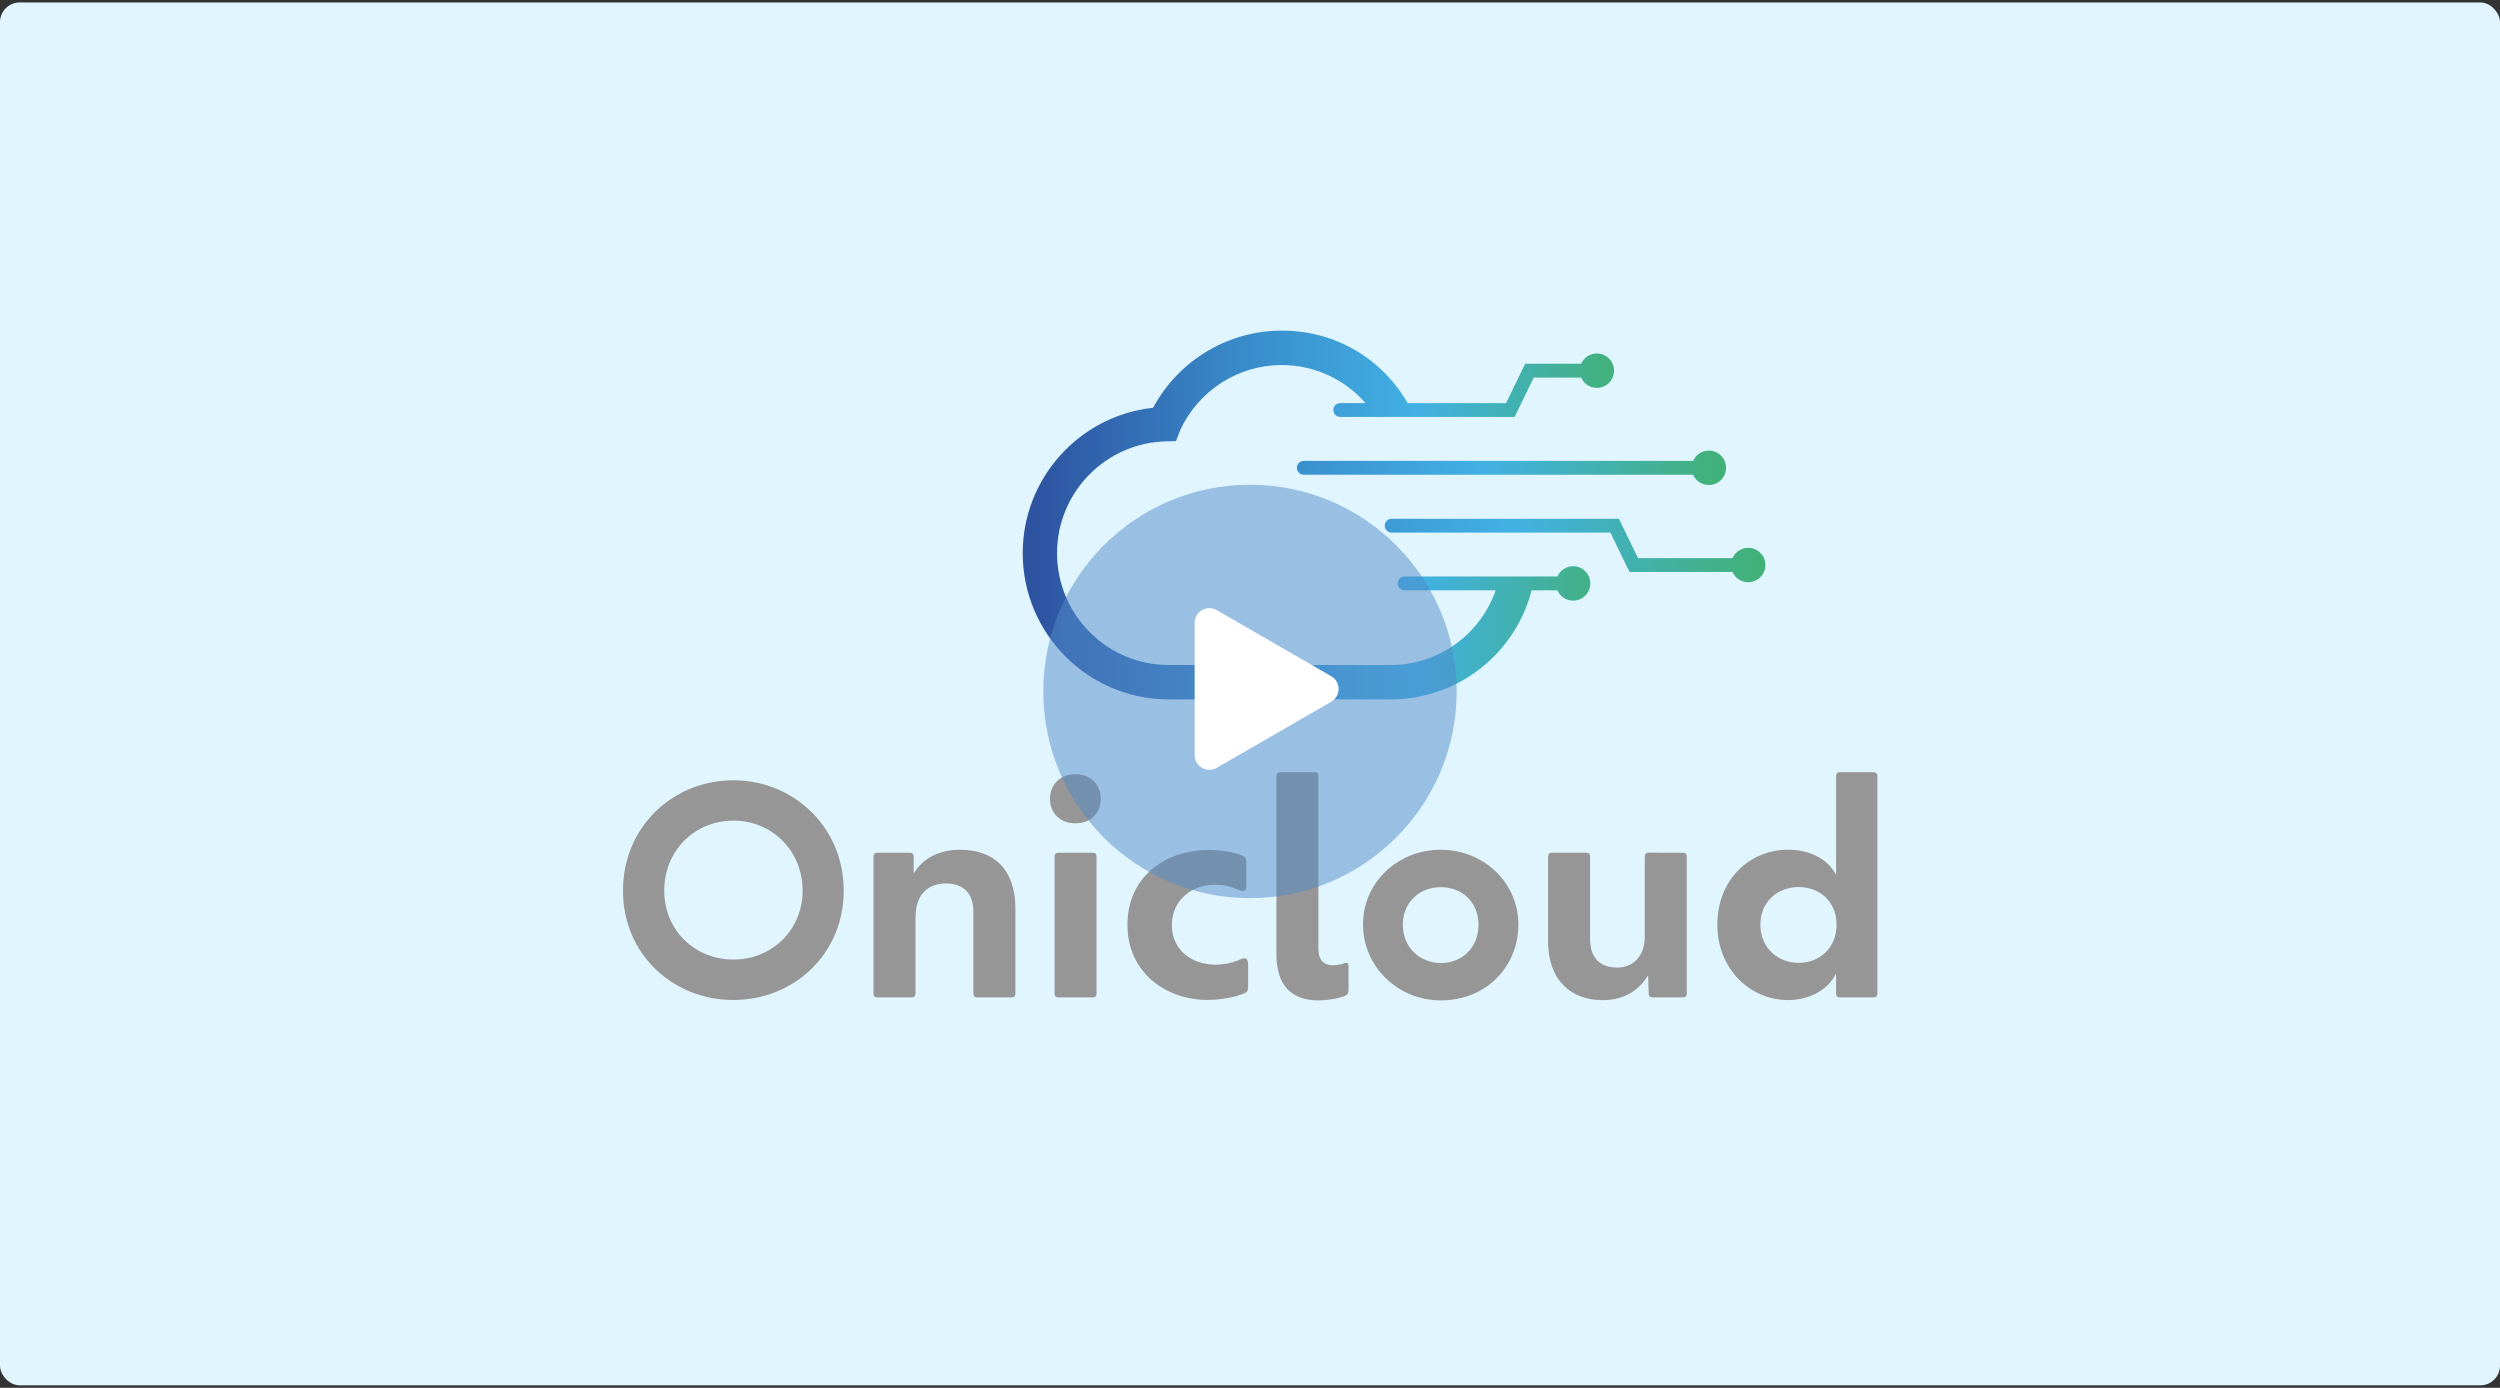 <svg width="508" height="282" viewBox="0 0 508 282" fill="none" xmlns="http://www.w3.org/2000/svg">
<rect x="0" y="0" width="508" height="282" fill="#333333" stroke="none"/>
<rect y="0.5" width="508" height="281" rx="4" fill="#E1F5FE"/>
<path d="M126.593 180.987C126.593 167.886 136.865 158.55 149.016 158.55C161.088 158.55 171.44 167.901 171.44 180.987C171.44 193.944 161.216 203.199 149.016 203.199C136.785 203.199 126.593 193.944 126.593 180.987ZM163.095 180.987C163.095 172.944 156.947 166.753 149.032 166.753C141.069 166.753 134.97 172.928 134.97 180.987C134.97 188.901 141.069 194.981 149.032 194.981C156.947 194.981 163.095 188.886 163.095 180.987Z" fill="#959695"/>
<path d="M195.09 172.673C201.922 172.673 206.334 176.566 206.334 184.673V201.875C206.334 202.37 206.111 202.673 205.506 202.673H198.594C198.1 202.673 197.797 202.449 197.797 201.843V185.327C197.797 181.274 195.536 179.519 192.176 179.519C188.449 179.519 186.06 181.976 186.06 186.093H186.028V201.875C186.028 202.37 185.805 202.673 185.2 202.673H178.288C177.795 202.673 177.492 202.449 177.492 201.843V174.077C177.492 173.582 177.715 173.279 178.32 173.279H184.866C185.359 173.279 185.662 173.503 185.662 174.109V177.492C187.621 174.332 190.822 172.673 195.09 172.673Z" fill="#959695"/>
<path d="M213.357 162.332C213.357 159.54 215.284 157.322 218.533 157.322C221.766 157.322 223.677 159.524 223.677 162.332C223.677 165.093 221.75 167.295 218.533 167.295C215.3 167.311 213.357 165.109 213.357 162.332ZM215.077 202.673C214.583 202.673 214.281 202.449 214.281 201.843V174.077C214.281 173.582 214.504 173.279 215.109 173.279H222.021C222.514 173.279 222.817 173.503 222.817 174.109V201.875C222.817 202.37 222.594 202.673 221.989 202.673H215.077Z" fill="#959695"/>
<path d="M245.368 203.183C236.864 203.183 229.092 197.582 229.092 187.912C229.092 178.402 236.513 172.721 245.591 172.721C248.155 172.721 250.751 173.136 252.535 173.918C252.981 174.109 253.251 174.508 253.251 175.098V179.933C253.251 180.683 253.076 181.066 252.567 181.066C252.328 181.066 251.993 180.971 251.579 180.779C250.226 180.141 248.601 179.774 246.929 179.774C242.103 179.774 238.122 182.933 238.122 187.976C238.122 193.066 242.183 196.019 246.993 196.019C248.872 196.019 250.576 195.604 251.977 194.965C252.312 194.806 252.614 194.726 252.853 194.726C253.331 194.726 253.618 195.093 253.618 196.035V200.694C253.618 201.189 253.427 201.604 252.869 201.843C250.99 202.609 248.171 203.183 245.368 203.183Z" fill="#959695"/>
<path d="M267.887 203.279C262.552 203.279 259.367 200.343 259.367 193.912V157.705C259.367 157.21 259.59 156.907 260.195 156.907H267.107C267.601 156.907 267.903 157.13 267.903 157.737V192.763C267.903 195.221 269.082 196.146 270.897 196.146C271.694 196.146 272.474 195.987 273.159 195.731C273.318 195.667 273.461 195.636 273.589 195.636C273.86 195.636 274.019 195.827 274.019 196.306V201.205C274.019 201.715 273.828 202.162 273.254 202.386C271.837 202.944 269.687 203.279 267.887 203.279Z" fill="#959695"/>
<path d="M292.748 203.279C283.988 203.279 276.965 196.37 276.965 187.848C276.965 179.343 283.988 172.673 292.748 172.673C301.491 172.673 308.53 179.359 308.53 187.848C308.53 196.497 301.937 203.279 292.748 203.279ZM292.78 195.683C296.952 195.683 300.424 192.699 300.424 187.944C300.424 183.189 297.016 180.269 292.748 180.269C288.543 180.269 285.055 183.253 285.055 187.896C285.071 192.699 288.687 195.683 292.78 195.683Z" fill="#959695"/>
<path d="M341.959 173.279C342.453 173.279 342.755 173.503 342.755 174.109V201.875C342.755 202.37 342.532 202.673 341.927 202.673H335.827C335.334 202.673 335.031 202.449 335.015 201.843L334.904 198.157C332.977 201.396 329.775 203.231 325.682 203.231C319.185 203.231 314.566 199.194 314.566 191.199V174.077C314.566 173.582 314.789 173.279 315.394 173.279H322.306C322.8 173.279 323.102 173.503 323.102 174.109V190.721C323.102 194.87 325.3 196.609 328.597 196.609C332.148 196.609 334.219 193.96 334.219 190.401V174.061C334.219 173.566 334.442 173.263 335.047 173.263L341.959 173.279Z" fill="#959695"/>
<path d="M380.691 156.923C381.184 156.923 381.487 157.146 381.487 157.753V201.875C381.487 202.37 381.264 202.673 380.659 202.673H373.89C373.397 202.673 373.094 202.449 373.094 201.843V197.822C371.215 201.588 367.058 203.215 363.3 203.215C355.735 203.215 348.966 197.024 348.966 187.88C348.966 178.769 355.48 172.657 363.363 172.657C367.09 172.657 371.167 174.093 373.094 177.779V157.705C373.094 157.21 373.317 156.907 373.922 156.907H380.691V156.923ZM373.19 187.912C373.19 183.189 369.781 180.253 365.481 180.253C361.15 180.253 357.71 183.253 357.71 187.88C357.71 192.652 361.293 195.652 365.497 195.652C369.702 195.652 373.19 192.652 373.19 187.912Z" fill="#959695"/>
<path d="M281.376 106.819C281.376 106.053 281.998 105.415 282.778 105.415H328.963L332.849 113.41H352.04C352.581 112.181 353.808 111.319 355.241 111.319C357.168 111.319 358.729 112.883 358.729 114.814C358.729 116.745 357.168 118.309 355.241 118.309C353.808 118.309 352.581 117.447 352.04 116.218H331.113L327.227 108.223H282.778C282.014 108.223 281.376 107.601 281.376 106.819Z" fill="url(#paint0_linear_2104_89522)"/>
<path d="M347.23 98.553C345.797 98.553 344.57 97.692 344.029 96.463H264.925C264.16 96.463 263.523 95.84 263.523 95.058C263.523 94.293 264.145 93.654 264.925 93.654H344.045C344.586 92.425 345.813 91.564 347.246 91.564C349.173 91.564 350.734 93.128 350.734 95.058C350.734 96.989 349.173 98.553 347.246 98.553H347.23Z" fill="url(#paint1_linear_2104_89522)"/>
<path d="M234.363 82.755C239.507 73.245 249.541 67.181 260.45 67.181C271.359 67.181 280.74 72.798 286.043 81.91H306.03L309.916 73.915H321.287C321.828 72.686 323.055 71.825 324.488 71.825C326.415 71.825 327.976 73.388 327.976 75.319C327.976 77.25 326.415 78.814 324.488 78.814C323.055 78.814 321.828 77.952 321.287 76.724H311.652L307.766 84.718H272.347C271.582 84.718 270.945 84.096 270.945 83.314C270.945 82.532 271.566 81.91 272.347 81.91H277.475C273.222 77.043 267.059 74.17 260.434 74.17C251.595 74.17 243.505 79.372 239.81 87.431L238.966 89.633C238.552 89.633 238.281 89.665 237.469 89.681C237.405 89.681 237.325 89.681 237.262 89.681C224.855 89.793 214.79 99.942 214.79 112.404C214.79 124.931 224.967 135.128 237.469 135.128H282.539C292.222 135.128 300.727 129.048 303.928 119.952H285.422C284.657 119.952 284.02 119.33 284.02 118.548C284.02 117.782 284.641 117.144 285.422 117.144H316.461C317.003 115.915 318.229 115.053 319.662 115.053C321.59 115.053 323.15 116.617 323.15 118.548C323.15 120.479 321.59 122.043 319.662 122.043C318.229 122.043 317.003 121.181 316.461 119.952H311.222C311.094 120.463 310.951 120.973 310.792 121.484C306.858 133.771 295.582 142.053 282.698 142.117H237.246C221.001 142.005 207.815 128.713 207.815 112.404C207.815 97.213 219.265 84.638 233.965 82.899C233.981 82.899 233.997 82.899 234.013 82.899C234.204 82.899 234.284 82.835 234.331 82.787" fill="url(#paint2_linear_2104_89522)"/>
<circle opacity="0.5" cx="254" cy="140.5" r="42" fill="#538AC9"/>
<path d="M270.5 137.402C272.5 138.557 272.5 141.443 270.5 142.598L247.25 156.021C245.25 157.176 242.75 155.733 242.75 153.423L242.75 126.577C242.75 124.267 245.25 122.824 247.25 123.979L270.5 137.402Z" fill="white"/>
<defs>
<linearGradient id="paint0_linear_2104_89522" x1="209.407" y1="111.862" x2="360.739" y2="115.866" gradientUnits="userSpaceOnUse">
<stop stop-color="#2E53A1"/>
<stop offset="0.339" stop-color="#398AC9"/>
<stop offset="0.646" stop-color="#41B1E4"/>
<stop offset="1" stop-color="#42B170"/>
</linearGradient>
<linearGradient id="paint1_linear_2104_89522" x1="208.611" y1="94.308" x2="352.687" y2="102.594" gradientUnits="userSpaceOnUse">
<stop stop-color="#2E53A1"/>
<stop offset="0.339" stop-color="#398AC9"/>
<stop offset="0.646" stop-color="#41B1E4"/>
<stop offset="1" stop-color="#42B170"/>
</linearGradient>
<linearGradient id="paint2_linear_2104_89522" x1="210.204" y1="107.075" x2="331.241" y2="107.869" gradientUnits="userSpaceOnUse">
<stop stop-color="#2E53A1"/>
<stop offset="0.339" stop-color="#398AC9"/>
<stop offset="0.646" stop-color="#41B1E4"/>
<stop offset="1" stop-color="#42B170"/>
</linearGradient>
</defs>
</svg>
